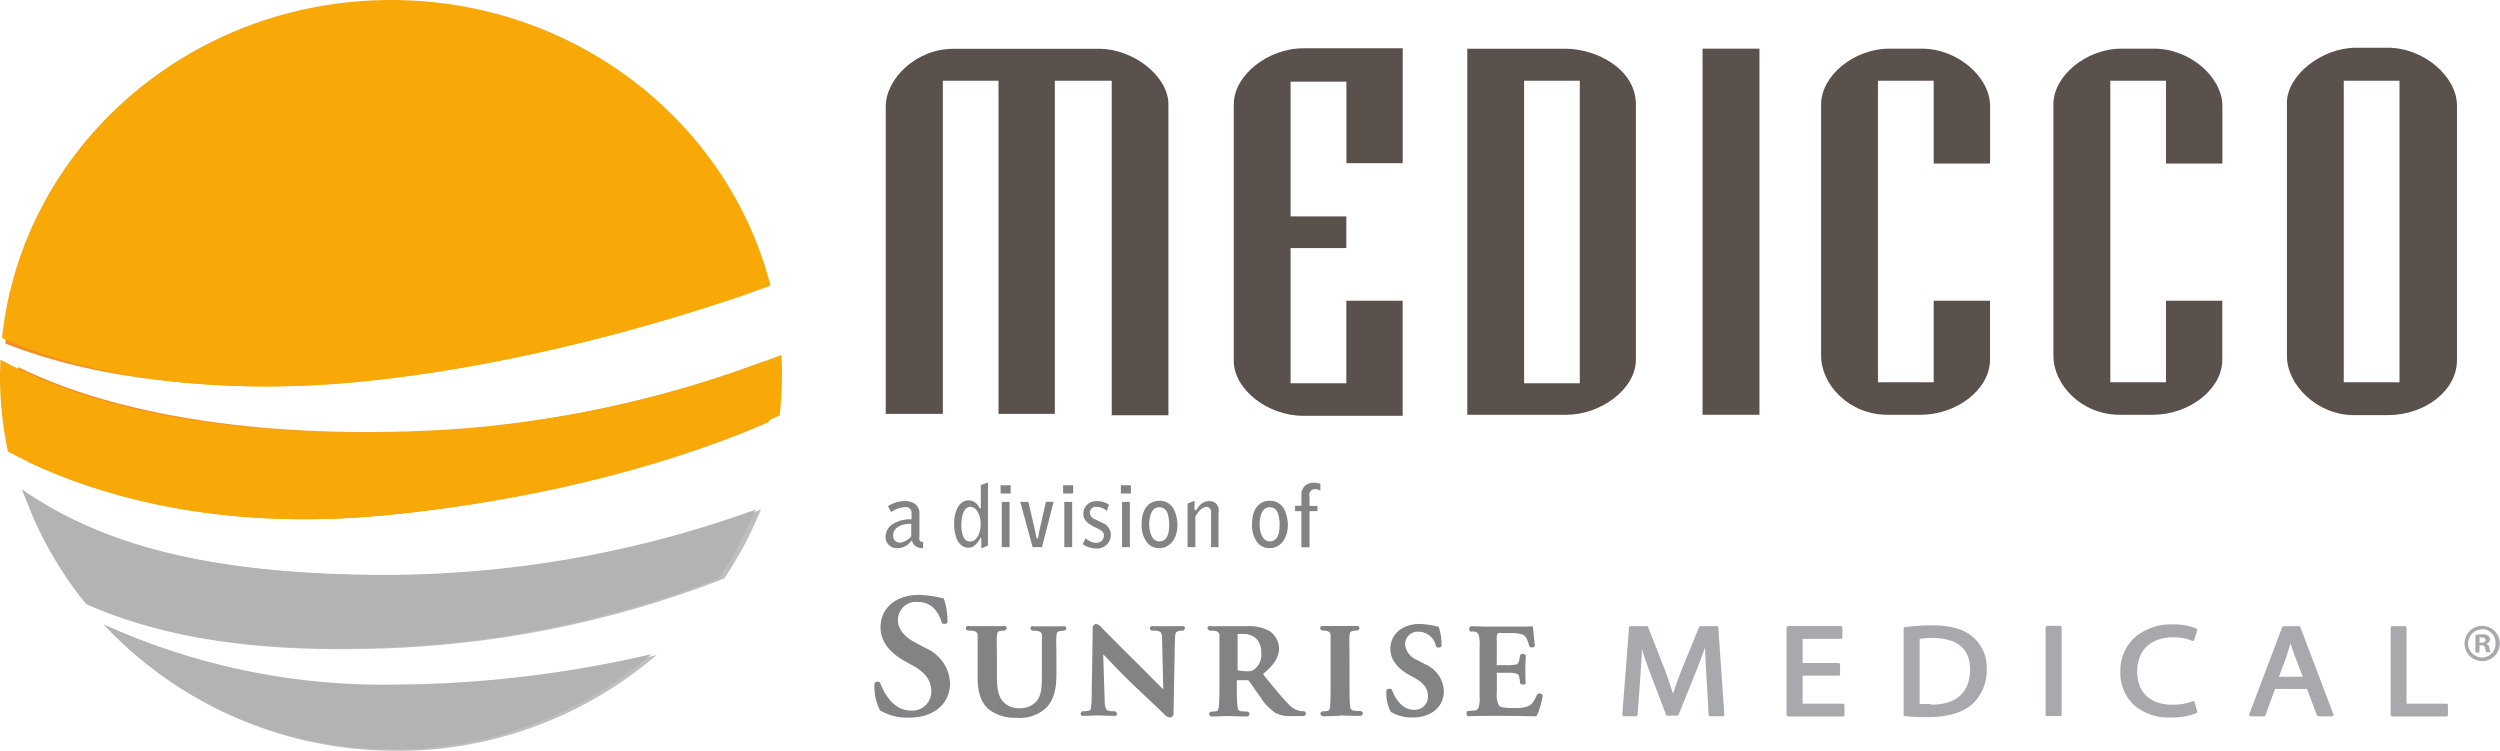 <svg id="7d2eaab3-11dd-4ce8-b92d-4d1cbd2cfbdf" data-name="Layer 1" xmlns="http://www.w3.org/2000/svg" xmlns:xlink="http://www.w3.org/1999/xlink" viewBox="0 0 345.79 103.85"><defs><style>.f1555fde-8f7e-4717-af64-31a16fd14503{fill:none;}.\33 07168af-aa2d-4ca6-b00d-036ed14428f2{clip-path:url(#04b35548-c9cc-4f34-ab0f-f88c79fc2479);}.\34 9f9aeb1-4351-4441-9835-0e23074e9a3e{fill:url(#8c682646-0045-4ca5-be8f-d3db8854379f);}.\35 b1a9d93-4dcb-4bca-af11-a227559ea598{clip-path:url(#2de4662a-e711-4757-8adf-2631c8c51a0e);}.b01e8c70-1f31-4064-abca-ee6a318bb2d6{fill:url(#4e7f4c48-43c1-4bfc-9206-357ed803f9e6);}.\37 2bba9dd-0c90-44b1-9249-c280a9ee9f7d{fill:#bcbec0;}.f1554cfc-759c-4364-ac82-e3e72c35d76d{fill:#818385;}.\38 cf60376-1b4f-42ee-a4a6-7ed1893f47c4{fill:#a7a9ac;}.a51f4813-602a-4d4d-84c1-64c62102f4c5{fill:#5a504c;}.f04b4a27-8a89-4080-901e-d6247660baad{fill:#f8a807;}.\38 a38dccc-e707-444b-b947-6e0a81d7884a{fill:#b3b3b3;}</style><clipPath id="04b35548-c9cc-4f34-ab0f-f88c79fc2479" transform="translate(-10.49 -45.63)"><path class="f1555fde-8f7e-4717-af64-31a16fd14503" d="M11.23,93.15c12,4.71,28.3,7,47.5,5.1,18.77-1.82,38.9-7,55.22-12.67-5.22-21-24.19-37.28-47.7-38.69-1.1-.07-2.2-0.1-3.29-0.1-27,0-49.7,20.09-51.73,46.35"/></clipPath><radialGradient id="8c682646-0045-4ca5-be8f-d3db8854379f" cx="-202.99" cy="405.59" r="1.77" gradientTransform="matrix(38.44, 0, 0, -38.44, 7877.1, 15616.2)" gradientUnits="userSpaceOnUse"><stop offset="0" stop-color="#ffe497"/><stop offset="0.15" stop-color="#fdd578"/><stop offset="0.6" stop-color="#f7a81f"/><stop offset="0.68" stop-color="#f6a220"/><stop offset="0.98" stop-color="#f28e23"/><stop offset="1" stop-color="#f28e23"/></radialGradient><clipPath id="2de4662a-e711-4757-8adf-2631c8c51a0e" transform="translate(-10.49 -45.63)"><path class="f1555fde-8f7e-4717-af64-31a16fd14503" d="M74.95,104.86C54,106.45,29.83,104.67,13,96.4a48.71,48.71,0,0,0,1.66,13.08c12.79,6,29.67,9.31,49.55,7.37,17.79-1.74,36.93-6,52.62-12.84,0.17-1.24.32-2.48,0.4-3.75a49.13,49.13,0,0,0,0-4.94,157.22,157.22,0,0,1-42.32,9.54"/></clipPath><radialGradient id="4e7f4c48-43c1-4bfc-9206-357ed803f9e6" cx="-202.94" cy="405.59" r="1.77" gradientTransform="matrix(38.44, 0, 0, -38.44, 7877.37, 15616.72)" xlink:href="#8c682646-0045-4ca5-be8f-d3db8854379f"/></defs><title>logo-medicco</title><g class="307168af-aa2d-4ca6-b00d-036ed14428f2"><rect class="49f9aeb1-4351-4441-9835-0e23074e9a3e" x="0.74" y="1.17" width="102.72" height="53.32"/></g><g class="5b1a9d93-4dcb-4bca-af11-a227559ea598"><rect class="b01e8c70-1f31-4064-abca-ee6a318bb2d6" x="2.46" y="49.69" width="104.38" height="23.48"/></g><path class="72bba9dd-0c90-44b1-9249-c280a9ee9f7d" d="M22.49,129.21c11.26,5,24.53,6.54,39.26,6.16a142.87,142.87,0,0,0,48.9-9.72,51.42,51.42,0,0,0,4.43-8l0.68-1.55a152.06,152.06,0,0,1-54,9.1c-23.06-.32-37.3-4.35-48.22-11.86L15.09,117a52.34,52.34,0,0,0,7.4,12.23" transform="translate(-10.49 -45.63)"/><path class="72bba9dd-0c90-44b1-9249-c280a9ee9f7d" d="M65,140.47a94.21,94.21,0,0,1-40.1-8.42A55,55,0,0,0,62,149.38c1.15,0.07,2.28.1,3.41,0.1a54.84,54.84,0,0,0,35.89-13.25A160.9,160.9,0,0,1,65,140.47" transform="translate(-10.49 -45.63)"/><path class="f1554cfc-759c-4364-ac82-e3e72c35d76d" d="M151.19,144.9a5.9,5.9,0,0,1-3.91-1.13c-0.89-.77-1.57-2-1.57-4.38V137c0-1.2,0-1.91,0-2.39s0-.74,0-1a0.61,0.61,0,0,0-.59-0.71,2.79,2.79,0,0,0-.6-0.05,0.59,0.59,0,0,1-.3-0.07,0.32,0.32,0,0,1-.15-0.27,0.3,0.3,0,0,1,.19-0.28,0.93,0.93,0,0,1,.33,0c0.89,0,2,0,2.49,0s1.53,0,2.13,0a0.93,0.93,0,0,1,.33,0,0.29,0.29,0,0,1,.19.28,0.39,0.39,0,0,1-.43.34,2.09,2.09,0,0,0-.46.05c-0.36.08-.4,0.15-0.46,0.71s0,0.95,0,3.38v2.25c0,2.33.44,3.15,1.2,3.75a3,3,0,0,0,2,.6,3,3,0,0,0,2.11-.8c0.86-.79.91-2.14,0.91-3.78v-2c0-2.43,0-2.88,0-3.38a0.6,0.6,0,0,0-.57-0.71,2.65,2.65,0,0,0-.56-0.05,0.6,0.6,0,0,1-.3-0.07,0.32,0.32,0,0,1-.15-0.27,0.3,0.3,0,0,1,.19-0.27,0.83,0.83,0,0,1,.32,0c0.85,0,2,0,2,0,0.18,0,1.3,0,1.94,0a0.85,0.85,0,0,1,.32,0,0.29,0.29,0,0,1,.19.27,0.31,0.31,0,0,1-.15.27,0.59,0.59,0,0,1-.3.07,2.11,2.11,0,0,0-.46.05c-0.38.09-.4,0.14-0.46,0.71s0,1,0,3.39v1.72c0,1.8-.18,3.75-1.65,5a5.35,5.35,0,0,1-3.61,1.19h0Z" transform="translate(-10.49 -45.63)"/><path class="f1554cfc-759c-4364-ac82-e3e72c35d76d" d="M163.28,142.33c0,1.25.25,1.52,0.45,1.58a2.67,2.67,0,0,0,.81.1,0.4,0.4,0,0,1,.45.34,0.31,0.31,0,0,1-.21.29,0.9,0.9,0,0,1-.34,0c-1.08,0-1.86-.06-2.15-0.06-0.13,0-.94.06-1.79,0.06a1,1,0,0,1-.33,0,0.32,0.32,0,0,1-.22-0.3,0.39,0.39,0,0,1,.43-0.34,3.14,3.14,0,0,0,.71-0.07,0.38,0.38,0,0,0,.29-0.36,7.66,7.66,0,0,0,.1-1.42l0.15-9.51a0.61,0.61,0,0,1,.45-0.72,1.5,1.5,0,0,1,.84.58c0.21,0.21,2.7,2.76,5.11,5.11,1,1,2.72,2.75,3.36,3.38l-0.16-6.79c0-1-.15-1.13-0.46-1.26a2.73,2.73,0,0,0-.8-0.08,0.5,0.5,0,0,1-.32-0.08,0.31,0.31,0,0,1-.12-0.25,0.3,0.3,0,0,1,.24-0.29,1.29,1.29,0,0,1,.35,0c0.87,0,1.76,0,2.11,0,0.18,0,.81,0,1.62,0a1.07,1.07,0,0,1,.32,0,0.3,0.3,0,0,1,.22.29,0.4,0.4,0,0,1-.45.34,1.53,1.53,0,0,0-.46.05c-0.36.12-.44,0.24-0.48,1.16l-0.19,10.11a0.57,0.57,0,0,1-.43.68,1.14,1.14,0,0,1-.8-0.39c-1-1-3.12-2.95-4.85-4.62-1.53-1.47-3-3.1-3.65-3.72Z" transform="translate(-10.49 -45.63)"/><path class="f1554cfc-759c-4364-ac82-e3e72c35d76d" d="M187.07,144.35a7.56,7.56,0,0,1-2.32-2.41c-0.66-.87-1.37-2-1.55-2.17a0.22,0.22,0,0,0-.19-0.06l-1.45,0v0.19c0,1.49,0,2.73.09,3.4,0.08,0.48.08,0.62,0.5,0.7a6,6,0,0,0,.79.05,0.36,0.36,0,0,1,.38.34,0.43,0.43,0,0,1-.51.34c-1,0-2.35-.06-2.59-0.06s-1.37.06-2,.06a0.42,0.42,0,0,1-.49-0.34,0.31,0.31,0,0,1,.12-0.24,0.48,0.48,0,0,1,.32-0.1,2.33,2.33,0,0,0,.55-0.05c0.22,0,.29-0.22.36-0.7,0.07-.66.08-1.92,0.08-3.4V137c0-2.43,0-2.89,0-3.38a0.62,0.62,0,0,0-.59-0.71,2.82,2.82,0,0,0-.61-0.05,0.4,0.4,0,0,1-.45-0.34,0.29,0.29,0,0,1,.21-0.28,1,1,0,0,1,.34,0c0.87,0,1.93,0,2.26,0l2.58,0a5.94,5.94,0,0,1,3.25.71,3,3,0,0,1,1.25,2.35c0,1.23-.69,2.31-2.23,3.57,1.42,1.75,2.56,3.16,3.52,4.12a2.94,2.94,0,0,0,1.69,1,1.41,1.41,0,0,0,.36,0,0.36,0.36,0,0,1,.38.34,0.31,0.31,0,0,1-.18.29,0.7,0.7,0,0,1-.31.05h-1.6a3.73,3.73,0,0,1-1.88-.34m-5.48-6a4.49,4.49,0,0,0,1.21.14,1.5,1.5,0,0,0,1.07-.23,2.55,2.55,0,0,0,1-2.24c0-2.17-1.43-2.66-2.36-2.68a6.3,6.3,0,0,0-.92,0h0a0.53,0.53,0,0,0,0,.05v4.77c0,0.16,0,.07,0,0.12" transform="translate(-10.49 -45.63)"/><path class="f1554cfc-759c-4364-ac82-e3e72c35d76d" d="M195.78,144.64c-0.37,0-1.5.06-2.17,0.06a0.42,0.42,0,0,1-.49-0.34,0.32,0.32,0,0,1,.11-0.25,0.49,0.49,0,0,1,.32-0.1,2.4,2.4,0,0,0,.55-0.05c0.25-.07.29-0.16,0.36-0.63,0.07-.64.07-1.93,0.07-3.47V137c0-2.43,0-2.89,0-3.38s-0.14-.58-0.45-0.7a2,2,0,0,0-.55-0.07,0.56,0.56,0,0,1-.29-0.07,0.34,0.34,0,0,1-.15-0.3,0.28,0.28,0,0,1,.22-0.26,1.2,1.2,0,0,1,.35,0c0.63,0,1.76,0,2.23,0s1.49,0,2.13,0a0.92,0.92,0,0,1,.3,0,0.28,0.28,0,0,1,.2.26,0.34,0.34,0,0,1-.15.3,0.55,0.55,0,0,1-.28.07,2.22,2.22,0,0,0-.46.05c-0.38.09-.42,0.15-0.48,0.71s0,0.95,0,3.38v2.83c0,1.55,0,2.83.08,3.49,0.08,0.42.09,0.52,0.52,0.61a6.07,6.07,0,0,0,.82.05,0.39,0.39,0,0,1,.43.34,0.42,0.42,0,0,1-.49.34c-1.1,0-2.24-.06-2.68-0.06" transform="translate(-10.49 -45.63)"/><path class="f1554cfc-759c-4364-ac82-e3e72c35d76d" d="M132.19,143.85a7.29,7.29,0,0,1-.74-3.73,0.55,0.55,0,0,1,.76-0.1c0.44,1.25,1.77,3.88,4.17,3.88a2.61,2.61,0,0,0,2.92-2.62c0-1.4-.66-2.53-2.5-3.56l-1.06-.59c-1.84-1-3.46-2.52-3.46-4.73,0-2.43,1.82-4.49,5.4-4.49a16.3,16.3,0,0,1,3.36.51,10.3,10.3,0,0,1,.51,3.31,0.59,0.59,0,0,1-.78.08c-0.37-1.28-1.23-2.92-3.31-2.92a2.5,2.5,0,0,0-2.77,2.58c0,1,.71,2.13,2.33,3l1.52,0.81a5.55,5.55,0,0,1,3.36,4.83c0,2.79-2.13,4.78-5.69,4.78a7.41,7.41,0,0,1-4-1" transform="translate(-10.49 -45.63)"/><path class="f1554cfc-759c-4364-ac82-e3e72c35d76d" d="M202.82,144a5.25,5.25,0,0,1-.57-2.71v-0.19a0.48,0.48,0,0,1,.42-0.21,0.5,0.5,0,0,1,.33.11l0,0v0c0.32,0.92,1.3,2.81,3,2.8a1.82,1.82,0,0,0,2-1.83c0-1-.45-1.78-1.79-2.54l-0.78-.43c-1.38-.77-2.62-1.91-2.63-3.62,0-1.87,1.42-3.44,4.12-3.45a12.15,12.15,0,0,1,2.51.39h0.06l0,0.05a7.64,7.64,0,0,1,.39,2.51V135a0.45,0.45,0,0,1-.41.2,0.57,0.57,0,0,1-.35-0.11l0,0v0a2.47,2.47,0,0,0-2.34-2.08,1.74,1.74,0,0,0-1.94,1.79,2.59,2.59,0,0,0,1.67,2.12l1.13,0.6a4.23,4.23,0,0,1,2.56,3.69c0,2.14-1.66,3.66-4.34,3.66a5.59,5.59,0,0,1-3-.78Z" transform="translate(-10.49 -45.63)"/><path class="f1554cfc-759c-4364-ac82-e3e72c35d76d" d="M223,144.7c-0.81,0-2.4-.05-4.55-0.05h-2.1c-0.81,0-1.93,0-2.76.05h-0.06a0.42,0.42,0,0,1-.19-0.38,0.49,0.49,0,0,1,.12-0.34l0.07,0,0.68-.07a0.82,0.82,0,0,0,.75-0.29,4.16,4.16,0,0,0,.18-1.69V135a4.22,4.22,0,0,0-.18-1.7,0.83,0.83,0,0,0-.75-0.32l-0.3,0-0.07,0a0.49,0.49,0,0,1-.12-0.34,0.41,0.41,0,0,1,.19-0.39H214c0.7,0,1.56.05,2.37,0.05h3.52c1.17,0,2.26,0,2.47-.05a0.12,0.12,0,0,1,.13.09c0.08,0.34.19,1.78,0.3,2.57v0.07a0.49,0.49,0,0,1-.45.2A0.54,0.54,0,0,1,222,135l0-.06c-0.3-1.07-.54-1.44-1.08-1.59a6.07,6.07,0,0,0-1.44-.16H218.2a0.76,0.76,0,0,0-.6.1,2,2,0,0,0-.08.87v3.12a0.71,0.71,0,0,0,0,.35,0.56,0.56,0,0,0,.29,0h0.88a5.63,5.63,0,0,0,1.52-.1,0.66,0.66,0,0,0,.41-0.62l0.13-.63,0-.07a0.59,0.59,0,0,1,.38-0.12,0.45,0.45,0,0,1,.39.17l0,0.07c0,0.5-.05,1.16-0.05,1.84s0,1.34.05,1.93l0,0.07a0.46,0.46,0,0,1-.38.14,0.63,0.63,0,0,1-.37-0.1l0-.07-0.13-.74a0.62,0.62,0,0,0-.4-0.6,5.48,5.48,0,0,0-1.54-.11h-0.88a0.52,0.52,0,0,0-.29,0,0.7,0.7,0,0,0,0,.34v2.34a3.22,3.22,0,0,0,.29,1.84c0.18,0.21.45,0.34,2,.36h0.13c2.21,0,2.51-.46,3.16-1.92l0,0a0.49,0.49,0,0,1,.3-0.1,0.54,0.54,0,0,1,.46.24l0,0.08a12.12,12.12,0,0,1-.79,2.71,0.12,0.12,0,0,1-.1.06h0Z" transform="translate(-10.49 -45.63)"/><path class="8cf60376-1b4f-42ee-a4a6-7ed1893f47c4" d="M246.52,139.2c-0.07-1.25-.16-2.7-0.2-4-0.38,1.07-.8,2.21-1.29,3.43l-2.36,5.84a0.24,0.24,0,0,1-.22.15h-1.31a0.23,0.23,0,0,1-.22-0.15l-2.18-5.73c-0.45-1.2-.83-2.32-1.16-3.38,0,1.24-.13,2.65-0.21,4L237,144.48a0.24,0.24,0,0,1-.24.22h-1.64a0.24,0.24,0,0,1-.18-0.07,0.25,0.25,0,0,1-.06-0.18l0.93-12a0.23,0.23,0,0,1,.23-0.22h2.2a0.24,0.24,0,0,1,.22.15l2.28,5.82c0.46,1.22.83,2.33,1.15,3.38,0.33-1,.74-2.14,1.23-3.39l2.38-5.82a0.24,0.24,0,0,1,.22-0.14h2.2a0.23,0.23,0,0,1,.24.22l0.83,12a0.23,0.23,0,0,1-.06.18,0.23,0.23,0,0,1-.17.07h-1.7a0.23,0.23,0,0,1-.24-0.22Z" transform="translate(-10.49 -45.63)"/><path class="8cf60376-1b4f-42ee-a4a6-7ed1893f47c4" d="M257.84,144.7a0.24,0.24,0,0,1-.17-0.07,0.23,0.23,0,0,1-.07-0.17v-12a0.24,0.24,0,0,1,.07-0.17,0.24,0.24,0,0,1,.17-0.07h7.24a0.24,0.24,0,0,1,.17.07,0.24,0.24,0,0,1,.07.17v1.3a0.24,0.24,0,0,1-.07.17,0.24,0.24,0,0,1-.17.07h-5.26v3.33h4.94a0.24,0.24,0,0,1,.17.07,0.23,0.23,0,0,1,.07.17v1.29a0.23,0.23,0,0,1-.24.23h-4.94v3.87h5.56a0.24,0.24,0,0,1,.23.24v1.3a0.22,0.22,0,0,1-.07.17,0.23,0.23,0,0,1-.16.07h-7.54Z" transform="translate(-10.49 -45.63)"/><path class="8cf60376-1b4f-42ee-a4a6-7ed1893f47c4" d="M274,144.67a0.23,0.23,0,0,1-.21-0.23V132.6a0.23,0.23,0,0,1,.21-0.23,28,28,0,0,1,3.72-.25c2.51,0,4.33.5,5.56,1.54a5.5,5.5,0,0,1,2,4.52,6.33,6.33,0,0,1-2,4.85c-1.33,1.18-3.45,1.79-6.09,1.79a26.87,26.87,0,0,1-3.18-.14m3.52-1.58h0.05c3.58,0,5.38-1.75,5.4-4.87v0c0-2.73-1.62-4.33-5.18-4.36a11.5,11.5,0,0,0-1.79.12V143c0.4,0,.94,0,1.51,0" transform="translate(-10.49 -45.63)"/><path class="8cf60376-1b4f-42ee-a4a6-7ed1893f47c4" d="M295.41,132.2a0.24,0.24,0,0,1,.17.07,0.23,0.23,0,0,1,.07.16v12a0.23,0.23,0,0,1-.07.17,0.23,0.23,0,0,1-.17.07h-1.74a0.23,0.23,0,0,1-.17-0.07,0.22,0.22,0,0,1-.07-0.17v-12a0.22,0.22,0,0,1,.07-0.16,0.23,0.23,0,0,1,.17-0.07h1.74Z" transform="translate(-10.49 -45.63)"/><path class="8cf60376-1b4f-42ee-a4a6-7ed1893f47c4" d="M314.39,144a0.24,0.24,0,0,1-.13.28,9.52,9.52,0,0,1-3.63.59,7.26,7.26,0,0,1-4.86-1.62,6,6,0,0,1-2-4.71,6.23,6.23,0,0,1,2-4.75A7.63,7.63,0,0,1,311,132a8.18,8.18,0,0,1,3.27.56,0.24,0.24,0,0,1,.12.29L314,134.12a0.24,0.24,0,0,1-.13.14,0.23,0.23,0,0,1-.19,0,6.45,6.45,0,0,0-2.58-.48c-3,0-5,1.68-5,4.73,0,2.85,1.74,4.58,4.88,4.6a7.39,7.39,0,0,0,2.74-.48,0.22,0.22,0,0,1,.2,0,0.24,0.24,0,0,1,.13.15Z" transform="translate(-10.49 -45.63)"/><path class="8cf60376-1b4f-42ee-a4a6-7ed1893f47c4" d="M331.17,144.7a0.24,0.24,0,0,1-.22-0.15l-1.37-3.63h-4.41l-1.33,3.63a0.24,0.24,0,0,1-.22.16h-1.79a0.24,0.24,0,0,1-.22-0.32l4.54-12a0.24,0.24,0,0,1,.22-0.15h2.08a0.24,0.24,0,0,1,.22.15l4.56,12a0.24,0.24,0,0,1,0,.22,0.23,0.23,0,0,1-.19.1h-1.85Zm-4.28-8.63-1.19,3.16H329l-1.21-3.15c-0.19-.53-0.34-1-0.48-1.5-0.14.49-.29,1-0.47,1.49" transform="translate(-10.49 -45.63)"/><path class="8cf60376-1b4f-42ee-a4a6-7ed1893f47c4" d="M341.39,144.7a0.24,0.24,0,0,1-.17-0.07,0.23,0.23,0,0,1-.07-0.16v-12a0.24,0.24,0,0,1,.07-0.17,0.24,0.24,0,0,1,.17-0.07h1.74a0.23,0.23,0,0,1,.16.07,0.24,0.24,0,0,1,.07.17v10.49h5.48a0.23,0.23,0,0,1,.17.07,0.24,0.24,0,0,1,.07.17v1.3a0.22,0.22,0,0,1-.07.16,0.23,0.23,0,0,1-.16.07h-7.46Z" transform="translate(-10.49 -45.63)"/><path class="8cf60376-1b4f-42ee-a4a6-7ed1893f47c4" d="M353.81,132.2a2.43,2.43,0,1,1,0,4.87,2.43,2.43,0,1,1,0-4.87h0Zm0,0.49a1.94,1.94,0,0,0,0,3.88,1.86,1.86,0,0,0,1.85-1.92,1.88,1.88,0,0,0-1.87-2h0Zm-0.37,3.19h-0.56v-2.43a6.18,6.18,0,0,1,.93-0.08,1.3,1.3,0,0,1,.83.19,0.62,0.62,0,0,1,.25.52,0.63,0.63,0,0,1-.51.58v0a0.69,0.69,0,0,1,.43.59,2.15,2.15,0,0,0,.18.59h-0.59a1.9,1.9,0,0,1-.19-0.59,0.43,0.43,0,0,0-.5-0.37h-0.27v1Zm0-1.36h0.27c0.31,0,.57-0.1.57-0.35s-0.16-.37-0.52-0.37a1.25,1.25,0,0,0-.31,0v0.69Z" transform="translate(-10.49 -45.63)"/><path class="a51f4813-602a-4d4d-84c1-64c62102f4c5" d="M164.26,103V56.8h-7.87v46.07H148.6V56.8h-7.7v46.07H133V60.38c0-3.84,4.18-8,9.34-8h20.17c4.75,0,9.59,3.78,9.59,7.69v43h-7.87Z" transform="translate(-10.49 -45.63)"/><path class="a51f4813-602a-4d4d-84c1-64c62102f4c5" d="M181.15,60c0-3.91,4.67-7.69,9.59-7.69h13.77V68.2h-7.79V56.93H189V75.56h7.71v4.38H189v18.7h7.71V87.23h7.79v15.91H190.73c-4.91,0-9.59-3.65-9.59-7.62V60Z" transform="translate(-10.49 -45.63)"/><path class="a51f4813-602a-4d4d-84c1-64c62102f4c5" d="M221.31,98.64H229V56.8h-7.7V98.64Zm-7.87-46.27H227c4.35,0,9.76,2.85,9.76,7.69V95.38c0,4.11-4.92,7.62-9.59,7.62H213.44V52.36Z" transform="translate(-10.49 -45.63)"/><rect class="a51f4813-602a-4d4d-84c1-64c62102f4c5" x="235.49" y="6.73" width="7.87" height="50.64"/><path class="a51f4813-602a-4d4d-84c1-64c62102f4c5" d="M277.95,68.21V56.8h-7.71V98.5h7.71V87.23h7.79v8.15c0,4.11-4.59,7.62-9.59,7.62h-4.59c-5.33,0-9.18-4.18-9.18-8.15V60.05c0-3.91,4.51-7.69,9.43-7.69h4.51c5,0,9.43,4,9.43,7.89v8h-7.79Z" transform="translate(-10.49 -45.63)"/><path class="a51f4813-602a-4d4d-84c1-64c62102f4c5" d="M310.08,68.21V56.8h-7.7V98.5h7.7V87.23h7.79v8.15c0,4.11-4.59,7.62-9.59,7.62h-4.59c-5.33,0-9.18-4.18-9.18-8.15V60.05c0-3.91,4.51-7.69,9.43-7.69h4.51c5,0,9.43,4,9.43,7.89v8h-7.79Z" transform="translate(-10.49 -45.63)"/><path class="a51f4813-602a-4d4d-84c1-64c62102f4c5" d="M334.67,98.5h7.71V56.8h-7.71V98.5ZM326.8,59.92c0-3.91,4.83-7.69,9.59-7.69h4.35c5,0,9.59,4,9.59,8v35.2c0,4.24-4.43,7.62-9.59,7.62h-4.67c-5.08,0-9.26-4.18-9.26-8.15V59.92Z" transform="translate(-10.49 -45.63)"/><path class="f1554cfc-759c-4364-ac82-e3e72c35d76d" d="M137.63,119.91c0,0.32,0,.71.54,0.68v0.85a1.51,1.51,0,0,1-1.22-.42,1.16,1.16,0,0,1-.31-0.62l0,0c-0.07,0-.33.32-0.39,0.37a2.3,2.3,0,0,1-1.75.68,1.52,1.52,0,0,1-1.52-1.53,2.13,2.13,0,0,1,.92-1.77,4.59,4.59,0,0,1,2.67-.69v-0.81a0.79,0.79,0,0,0-1-.86,3.67,3.67,0,0,0-1.81.66l-0.46-.8a4.38,4.38,0,0,1,2.35-.72,2.52,2.52,0,0,1,1.44.42,1.65,1.65,0,0,1,.57,1.44v3.16Zm-1.1-1.84c-1.32,0-2.5.51-2.5,1.62a0.93,0.93,0,0,0,.93,1,2.4,2.4,0,0,0,1.57-.89v-1.71Z" transform="translate(-10.49 -45.63)"/><path class="f1554cfc-759c-4364-ac82-e3e72c35d76d" d="M147.14,112.36v8.72l-0.92.4,0-1.38a0.08,0.08,0,0,0-.07-0.08,0.28,0.28,0,0,0-.14.2,3.45,3.45,0,0,1-.89,1,1.49,1.49,0,0,1-.66.17c-1.32,0-2-1.38-2-3.39,0-1.33.53-3.16,2-3.16a1.56,1.56,0,0,1,1.36.79l0.11,0.16a0.36,0.36,0,0,0,.14.18,0.11,0.11,0,0,0,.08-0.13v-3.12Zm-2.46,8.17c1,0,1.45-1.33,1.45-2.38,0-1.38-.62-2.41-1.44-2.41s-1.23,1.08-1.23,2.55c0,0.55.07,2.24,1.22,2.24" transform="translate(-10.49 -45.63)"/><path class="f1554cfc-759c-4364-ac82-e3e72c35d76d" d="M148.89,112.75h1.39v1.14h-1.39v-1.14Zm0.16,2.3h1.08v6.26h-1.08v-6.26Z" transform="translate(-10.49 -45.63)"/><path class="f1554cfc-759c-4364-ac82-e3e72c35d76d" d="M156.22,115.05l-1.61,6.26h-1.29l-1.71-6.26h1.12l0.95,4.07c0,0.1.06,0.32,0.1,0.49a4,4,0,0,0,.07.41,0.12,0.12,0,0,0,.08.08H154a0.11,0.11,0,0,0,.08-0.1,3,3,0,0,0,.08-0.48c0-.14.06-0.29,0.08-0.42l0.92-4.06h1Z" transform="translate(-10.49 -45.63)"/><path class="f1554cfc-759c-4364-ac82-e3e72c35d76d" d="M157.54,112.75h1.39v1.14h-1.39v-1.14Zm0.17,2.3h1.08v6.26H157.7v-6.26Z" transform="translate(-10.49 -45.63)"/><path class="f1554cfc-759c-4364-ac82-e3e72c35d76d" d="M163.57,116.3a2.17,2.17,0,0,0-1.41-.57,0.83,0.83,0,0,0-.93.83,1.06,1.06,0,0,0,.75.9l1,0.5a1.78,1.78,0,0,1,1.16,1.64,1.9,1.9,0,0,1-2.06,1.89,3.16,3.16,0,0,1-1.84-.6l0.42-.81a2.15,2.15,0,0,0,1.46.63,1,1,0,0,0,1.06-1c0-.52-0.25-0.67-1.27-1.17s-1.58-1-1.58-1.87a1.74,1.74,0,0,1,1.87-1.72,2.79,2.79,0,0,1,1.68.49Z" transform="translate(-10.49 -45.63)"/><path class="f1554cfc-759c-4364-ac82-e3e72c35d76d" d="M165.52,112.75h1.39v1.14h-1.39v-1.14Zm0.17,2.3h1.08v6.26h-1.08v-6.26Z" transform="translate(-10.49 -45.63)"/><path class="f1554cfc-759c-4364-ac82-e3e72c35d76d" d="M170.8,114.9a2.18,2.18,0,0,1,2.08,1.23,5.22,5.22,0,0,1,.47,2.08c0,1.88-1,3.23-2.5,3.23a2.07,2.07,0,0,1-1.78-.86,4,4,0,0,1-.67-2.51c0-2.18,1.11-3.17,2.4-3.17m-1.35,3.36c0,0.48.17,2.25,1.41,2.25s1.35-1.46,1.35-2.36a5.19,5.19,0,0,0-.22-1.49,1.29,1.29,0,0,0-.69-0.79,1.19,1.19,0,0,0-.46-0.08c-1.18,0-1.4,1.5-1.4,2.46" transform="translate(-10.49 -45.63)"/><path class="f1554cfc-759c-4364-ac82-e3e72c35d76d" d="M174.72,115.29l1-.4v1.22a0.12,0.12,0,0,0,.1.12,0.43,0.43,0,0,0,.2-0.17l0.24-.32a1.81,1.81,0,0,1,1.51-.8,1.41,1.41,0,0,1,.81.24,1.39,1.39,0,0,1,.45,1.35v4.78H178v-4.75a0.7,0.7,0,0,0-.62-0.83,1.62,1.62,0,0,0-1.08.67,5.1,5.1,0,0,0-.47.67v4.24h-1.08v-6Z" transform="translate(-10.49 -45.63)"/><path class="f1554cfc-759c-4364-ac82-e3e72c35d76d" d="M186.07,114.9a2.18,2.18,0,0,1,2.08,1.23,5.25,5.25,0,0,1,.47,2.08c0,1.88-1,3.23-2.5,3.23a2.06,2.06,0,0,1-1.78-.86,4,4,0,0,1-.67-2.51c0-2.18,1.11-3.17,2.4-3.17m-1.35,3.36c0,0.48.17,2.25,1.41,2.25s1.35-1.46,1.35-2.36a5.19,5.19,0,0,0-.22-1.49,1.28,1.28,0,0,0-.69-0.79,1.17,1.17,0,0,0-.46-0.08c-1.18,0-1.4,1.5-1.4,2.46" transform="translate(-10.49 -45.63)"/><path class="f1554cfc-759c-4364-ac82-e3e72c35d76d" d="M189.63,115.58h0.87V114.2a1.67,1.67,0,0,1,.47-1.36,1.72,1.72,0,0,1,1.23-.44,2.29,2.29,0,0,1,.92.17v0.91a1.5,1.5,0,0,0-.72-0.19,0.77,0.77,0,0,0-.78,1v1.32h1.1v0.72h-1.1v5h-1.13v-5h-0.87v-0.69Z" transform="translate(-10.49 -45.63)"/><path class="f04b4a27-8a89-4080-901e-d6247660baad" d="M60.25,98.43c19.41-1.89,40.28-7.34,56.81-13.29C111.25,62.46,90,45.63,64.57,45.63c-28,0-51.07,20.5-53.8,46.76C22.89,97.72,39.92,100.41,60.25,98.43Z" transform="translate(-10.49 -45.63)"/><path class="f04b4a27-8a89-4080-901e-d6247660baad" d="M63.78,116.88c18.54-1.81,38.57-6.37,54.54-13.78a50.33,50.33,0,0,0,.33-5.47c0-1,0-1.95-.09-2.91A156.93,156.93,0,0,1,74.44,105c-21.77,1.67-47.15-.37-63.89-9.64,0,0.76-.06,1.52-0.06,2.29a50.27,50.27,0,0,0,1.1,10.44C24.59,115,42.45,119,63.78,116.88Z" transform="translate(-10.49 -45.63)"/><path class="f04b4a27-8a89-4080-901e-d6247660baad" d="M60.25,98.43c18.63-1.81,38.6-6.91,54.79-12.57-5.18-20.88-24-37-47.33-38.38C39.47,45.79,15.22,66.26,13.12,93.37,25.06,98,41.2,100.29,60.25,98.43Z" transform="translate(-10.49 -45.63)"/><path class="f04b4a27-8a89-4080-901e-d6247660baad" d="M63.78,116.88c17.66-1.73,36.65-5.94,52.21-12.74,0.17-1.23.32-2.46,0.39-3.72a48.8,48.8,0,0,0,0-4.9,155.86,155.86,0,0,1-42,9.47c-20.75,1.59-44.77-.19-61.47-8.39a48.28,48.28,0,0,0,1.64,13C27.31,115.55,44.05,118.81,63.78,116.88Z" transform="translate(-10.49 -45.63)"/><path class="8a38dccc-e707-444b-b947-6e0a81d7884a" d="M22.39,129.15c11.17,4.94,24.34,6.49,39,6.11a141.76,141.76,0,0,0,48.52-9.64,50.92,50.92,0,0,0,4.39-7.95l0.67-1.54a150.81,150.81,0,0,1-53.59,9c-22.88-.32-37-4.31-47.85-11.77L15,117A52,52,0,0,0,22.39,129.15Z" transform="translate(-10.49 -45.63)"/><path class="8a38dccc-e707-444b-b947-6e0a81d7884a" d="M64.62,140.32A93.48,93.48,0,0,1,24.83,132,54.55,54.55,0,0,0,61.6,149.16q1.7,0.1,3.38.1a54.41,54.41,0,0,0,35.61-13.15A159.68,159.68,0,0,1,64.62,140.32Z" transform="translate(-10.49 -45.63)"/></svg>